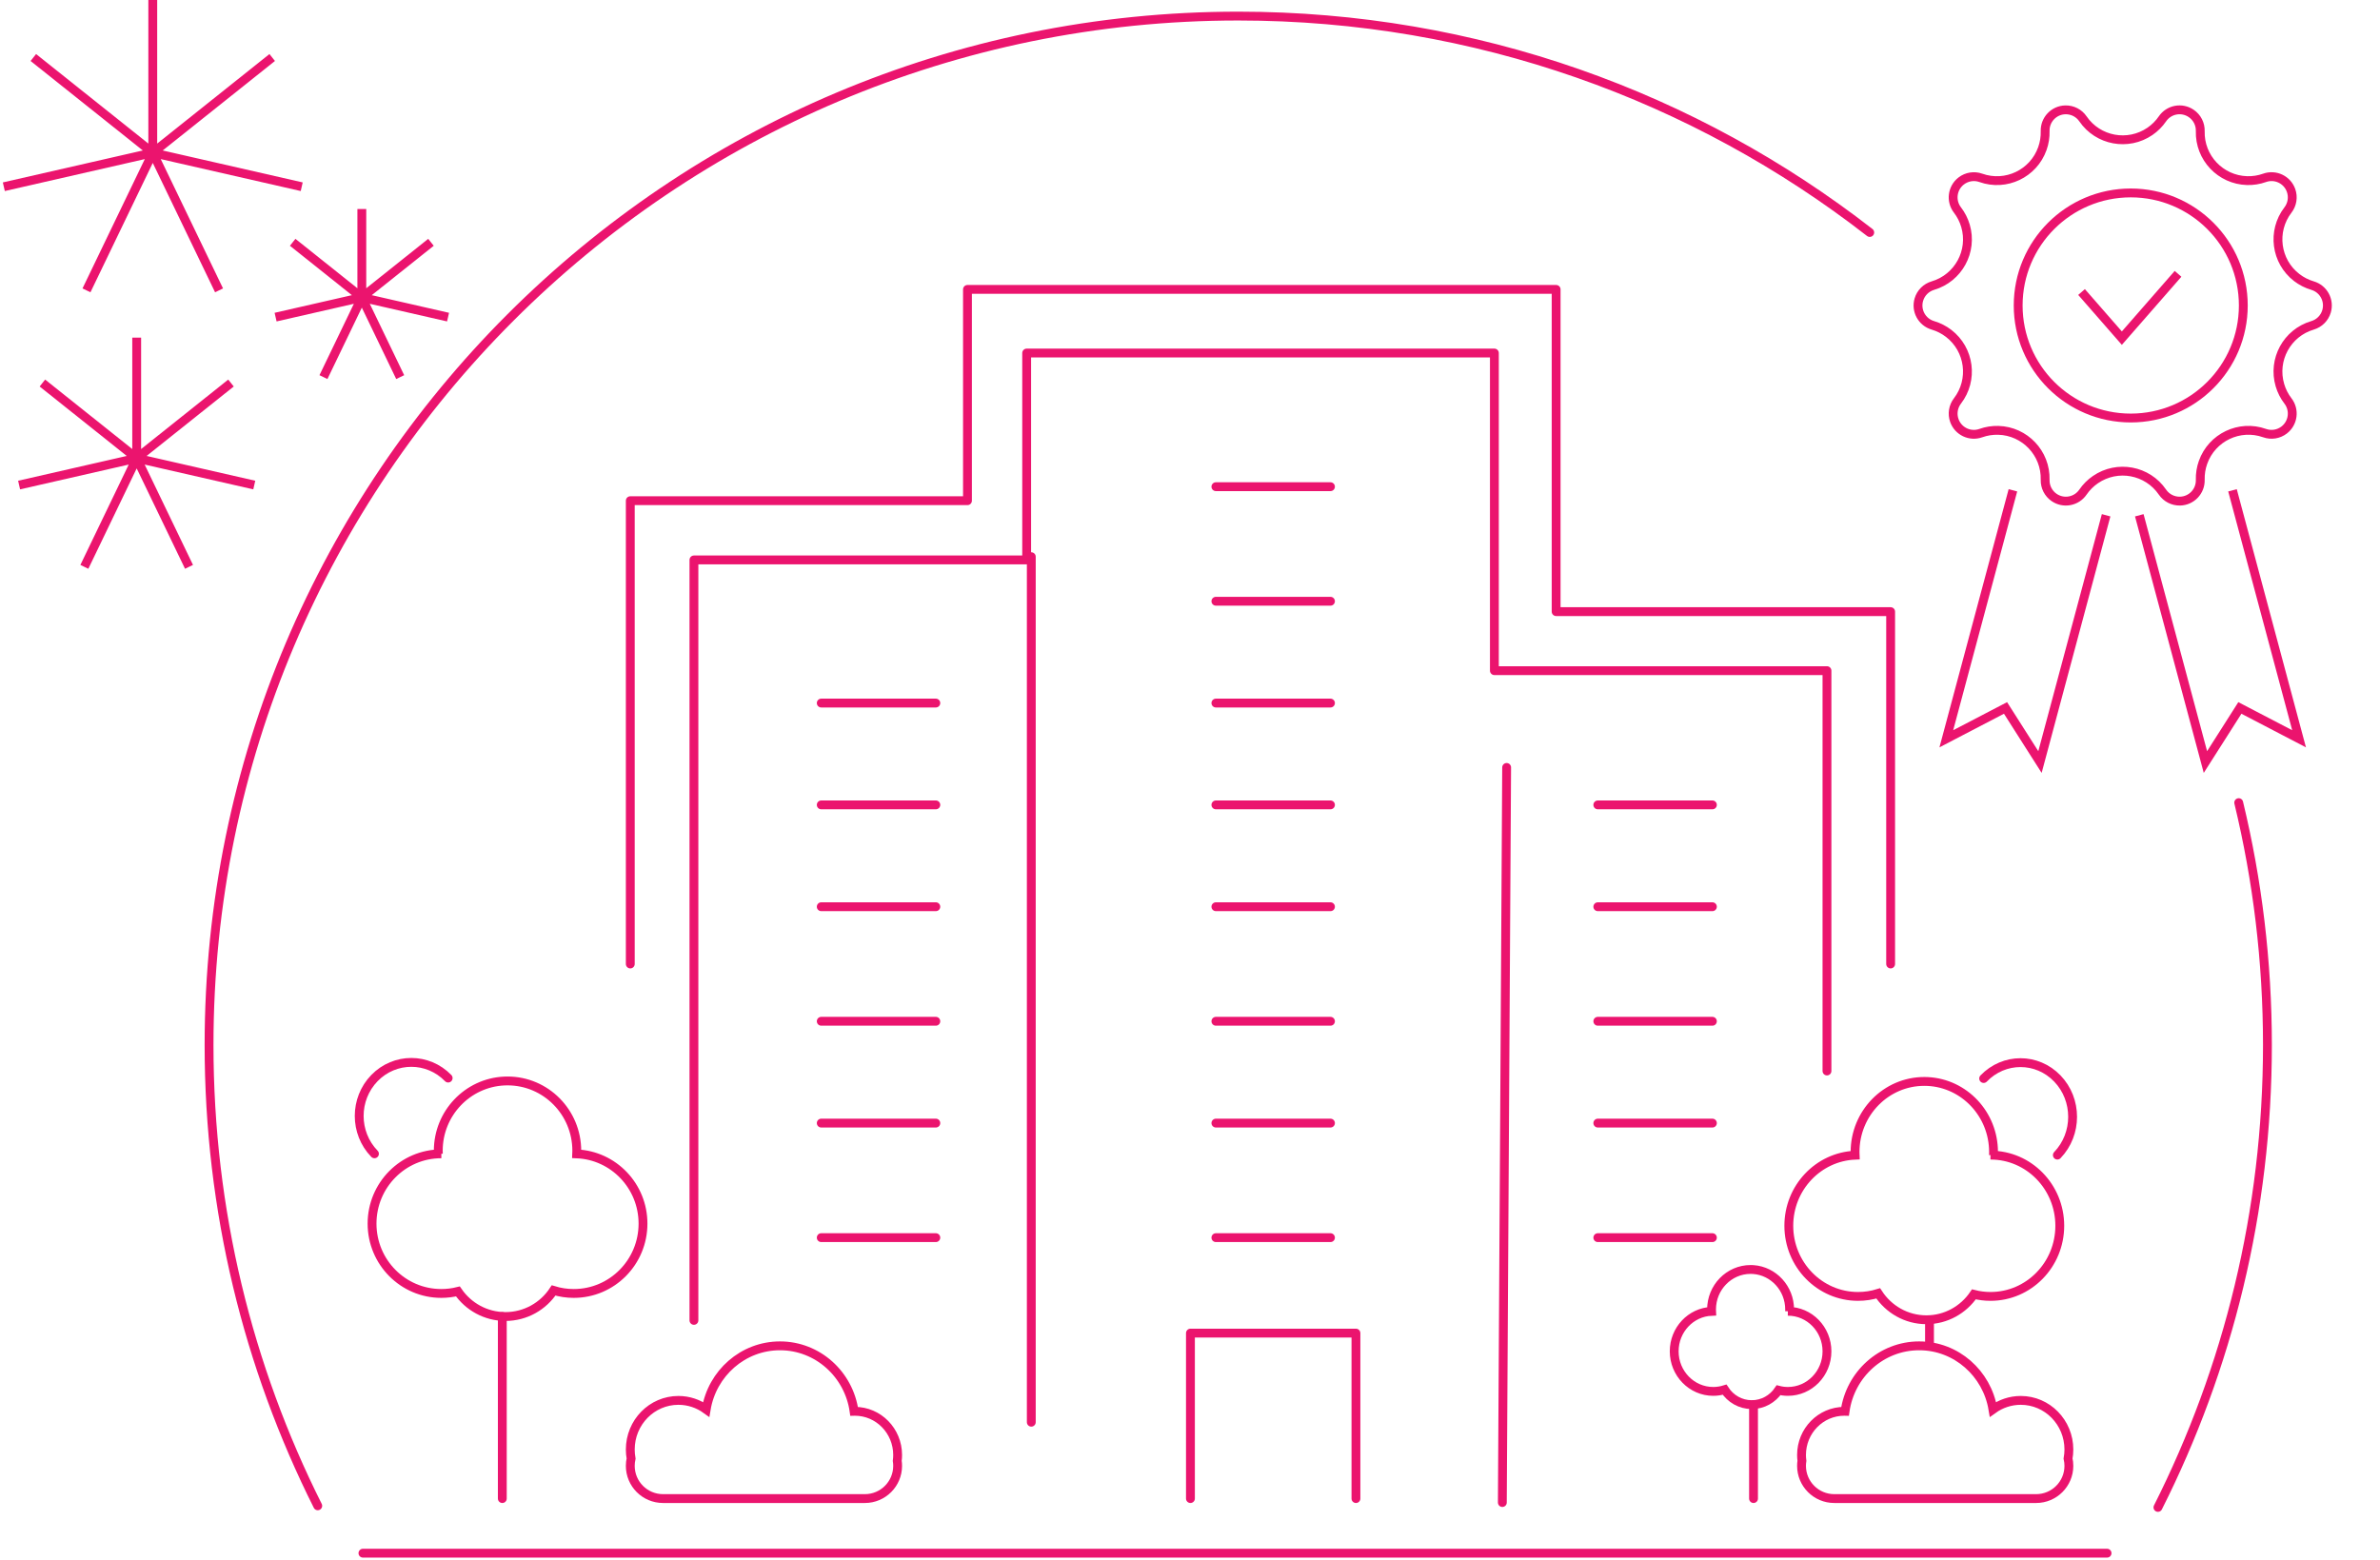<?xml version="1.0" encoding="UTF-8"?>
<svg width="148px" height="97px" viewBox="0 0 148 97" version="1.1" xmlns="http://www.w3.org/2000/svg" xmlns:xlink="http://www.w3.org/1999/xlink">
    <title>4. Focus your efforts on tenant priorities</title>
    <g id="Graphic-Articles" stroke="none" stroke-width="1" fill="none" fill-rule="evenodd">
        <g id="9-Tips-for-a-Quick-Apartment--Turnover-to-Minimize-Vacancy---desk" transform="translate(-297, -1870)" stroke="#EB146E" stroke-width="0.55">
            <g id="4.-Focus-your-efforts-on-tenant-priorities" transform="translate(297, 1870)">
                <g id="class-a" transform="translate(20.931, 18)">
                    <polyline id="Path-337" stroke-linecap="round" stroke-linejoin="round" points="22.221 64.125 22.221 16.826 42.912 16.826 42.912 3.958 71.997 3.958 71.997 23.713 92.679 23.713 92.679 48.614"></polyline>
                    <g id="Group" transform="translate(0, 46.762)">
                        <line x1="10.305" y1="17.123" x2="10.305" y2="28.446" id="Path-267" stroke-linecap="round" stroke-linejoin="round"></line>
                        <path d="M10.63,2.47 C13.008,2.47 14.936,4.415 14.936,6.813 C14.936,6.878 14.934,6.942 14.931,7.006 C17.225,7.102 19.054,9.008 19.054,11.345 C19.054,13.744 17.127,15.688 14.748,15.688 C14.312,15.688 13.892,15.623 13.495,15.501 C12.852,16.479 11.75,17.123 10.499,17.123 C9.275,17.123 8.193,16.505 7.544,15.562 C7.213,15.645 6.867,15.688 6.511,15.688 C4.132,15.688 2.205,13.744 2.205,11.345 C2.205,8.947 4.132,7.002 6.511,7.002 L6.328,7.005 L6.323,6.813 C6.323,4.485 8.14,2.585 10.421,2.475 Z" id="Combined-Shape"></path>
                        <path d="M6.786,5.076 C6.811,3.262 5.36,1.811 3.546,1.836 C1.731,1.861 0.24,3.352 0.215,5.166" id="Path" stroke-linecap="round" stroke-linejoin="round" transform="translate(3.501, 3.501) rotate(-45) translate(-3.501, -3.501) "></path>
                    </g>
                    <g id="Group" transform="translate(99.846, 56.249) scale(-1, 1) translate(-99.846, -56.249) translate(90.304, 46.789)">
                        <line x1="10.333" y1="17.297" x2="10.333" y2="18.92" id="Path-267" stroke-linecap="round" stroke-linejoin="round"></line>
                        <path d="M10.657,2.473 C13.035,2.473 14.963,4.44 14.963,6.866 C14.963,6.932 14.962,6.997 14.959,7.061 C17.252,7.159 19.082,9.087 19.082,11.451 C19.082,13.878 17.154,15.845 14.776,15.845 C14.34,15.845 13.919,15.779 13.523,15.656 C12.88,16.645 11.778,17.297 10.527,17.297 C9.302,17.297 8.221,16.672 7.572,15.717 C7.241,15.801 6.895,15.845 6.538,15.845 C4.16,15.845 2.232,13.878 2.232,11.451 C2.232,9.025 4.16,7.057 6.538,7.057 L6.355,7.061 L6.351,6.866 C6.351,4.511 8.167,2.589 10.449,2.478 Z" id="Combined-Shape"></path>
                        <path d="M6.833,5.085 C6.868,3.259 5.418,1.809 3.593,1.844 C1.767,1.88 0.259,3.388 0.223,5.213" id="Path" stroke-linecap="round" stroke-linejoin="round" transform="translate(3.528, 3.528) rotate(-45) translate(-3.528, -3.528) "></path>
                    </g>
                    <path d="M100.406,65.708 C102.751,65.708 104.692,67.478 105.014,69.781 L105.061,69.78 C106.53,69.78 107.721,70.995 107.721,72.494 C107.721,72.618 107.713,72.741 107.697,72.861 C107.713,72.962 107.721,73.067 107.721,73.173 C107.721,74.297 106.81,75.208 105.685,75.208 L93.132,75.208 C92.008,75.208 91.096,74.297 91.096,73.173 C91.096,73.017 91.114,72.865 91.147,72.719 C91.114,72.536 91.096,72.347 91.096,72.155 C91.096,70.468 92.436,69.101 94.089,69.101 C94.732,69.101 95.329,69.309 95.817,69.661 C96.188,67.417 98.101,65.708 100.406,65.708 Z" id="Combined-Shape" transform="translate(99.409, 70.458) scale(-1, 1) translate(-99.409, -70.458) "></path>
                    <g id="Group" transform="translate(87.929, 68.083) scale(-1, 1) translate(-87.929, -68.083) translate(83.179, 60.958)">
                        <line x1="4.567" y1="8.407" x2="4.567" y2="14.25" id="Path-267" stroke-linecap="round" stroke-linejoin="round"></line>
                        <path d="M4.75,0 C6.091,0 7.178,1.116 7.178,2.492 C7.178,2.529 7.177,2.567 7.175,2.604 C8.468,2.658 9.5,3.751 9.5,5.092 C9.5,6.468 8.413,7.584 7.072,7.584 C6.826,7.584 6.589,7.546 6.365,7.477 C6.003,8.037 5.382,8.407 4.677,8.407 C3.986,8.407 3.376,8.053 3.01,7.511 C2.824,7.559 2.629,7.584 2.428,7.584 C1.087,7.584 0,6.468 0,5.092 C0,3.716 1.087,2.6 2.428,2.6 L2.325,2.603 L2.322,2.492 C2.322,1.171 3.324,0.09 4.59,0.005 Z" id="Combined-Shape"></path>
                    </g>
                    <path d="M27.573,65.708 C29.918,65.708 31.858,67.478 32.181,69.781 L32.228,69.78 C33.697,69.78 34.888,70.995 34.888,72.494 C34.888,72.618 34.88,72.741 34.864,72.861 C34.88,72.962 34.888,73.067 34.888,73.173 C34.888,74.297 33.976,75.208 32.852,75.208 L20.299,75.208 C19.174,75.208 18.263,74.297 18.263,73.173 C18.263,73.017 18.28,72.865 18.313,72.719 C18.28,72.536 18.263,72.347 18.263,72.155 C18.263,70.468 19.603,69.101 21.255,69.101 C21.899,69.101 22.495,69.309 22.983,69.661 C23.355,67.417 25.268,65.708 27.573,65.708 Z" id="Combined-Shape"></path>
                    <line x1="72.759" y1="29.733" x2="72.492" y2="75.454" id="Path-339" stroke-linecap="round" stroke-linejoin="round"></line>
                    <polyline id="Path-340" stroke-linecap="round" stroke-linejoin="round" points="53.096 75.208 53.096 64.917 63.388 64.917 63.388 75.208"></polyline>
                    <line x1="30.138" y1="25.729" x2="37.263" y2="25.729" id="Path-341" stroke-linecap="round" stroke-linejoin="round"></line>
                    <line x1="30.138" y1="32.062" x2="37.263" y2="32.062" id="Path-341" stroke-linecap="round" stroke-linejoin="round"></line>
                    <line x1="30.138" y1="38.396" x2="37.263" y2="38.396" id="Path-341" stroke-linecap="round" stroke-linejoin="round"></line>
                    <line x1="30.138" y1="45.521" x2="37.263" y2="45.521" id="Path-341" stroke-linecap="round" stroke-linejoin="round"></line>
                    <line x1="30.138" y1="51.854" x2="37.263" y2="51.854" id="Path-341" stroke-linecap="round" stroke-linejoin="round"></line>
                    <line x1="30.138" y1="58.979" x2="37.263" y2="58.979" id="Path-341" stroke-linecap="round" stroke-linejoin="round"></line>
                    <line x1="78.429" y1="32.062" x2="85.554" y2="32.062" id="Path-341" stroke-linecap="round" stroke-linejoin="round"></line>
                    <line x1="78.429" y1="38.396" x2="85.554" y2="38.396" id="Path-341" stroke-linecap="round" stroke-linejoin="round"></line>
                    <line x1="78.429" y1="45.521" x2="85.554" y2="45.521" id="Path-341" stroke-linecap="round" stroke-linejoin="round"></line>
                    <line x1="78.429" y1="51.854" x2="85.554" y2="51.854" id="Path-341" stroke-linecap="round" stroke-linejoin="round"></line>
                    <line x1="78.429" y1="58.979" x2="85.554" y2="58.979" id="Path-341" stroke-linecap="round" stroke-linejoin="round"></line>
                    <line x1="54.679" y1="32.062" x2="61.804" y2="32.062" id="Path-341" stroke-linecap="round" stroke-linejoin="round"></line>
                    <line x1="54.679" y1="25.729" x2="61.804" y2="25.729" id="Path-341" stroke-linecap="round" stroke-linejoin="round"></line>
                    <line x1="54.679" y1="19.396" x2="61.804" y2="19.396" id="Path-341" stroke-linecap="round" stroke-linejoin="round"></line>
                    <line x1="54.679" y1="12.271" x2="61.804" y2="12.271" id="Path-341" stroke-linecap="round" stroke-linejoin="round"></line>
                    <line x1="54.679" y1="38.396" x2="61.804" y2="38.396" id="Path-341" stroke-linecap="round" stroke-linejoin="round"></line>
                    <line x1="54.679" y1="45.521" x2="61.804" y2="45.521" id="Path-341" stroke-linecap="round" stroke-linejoin="round"></line>
                    <line x1="54.679" y1="51.854" x2="61.804" y2="51.854" id="Path-341" stroke-linecap="round" stroke-linejoin="round"></line>
                    <line x1="54.679" y1="58.979" x2="61.804" y2="58.979" id="Path-341" stroke-linecap="round" stroke-linejoin="round"></line>
                    <line x1="1.638" y1="78.604" x2="110.096" y2="78.604" id="Path-342" stroke-linecap="round" stroke-linejoin="round"></line>
                    <line x1="43.2" y1="16.625" x2="43.2" y2="70.458" id="Path-5" stroke-linecap="round" stroke-linejoin="round"></line>
                    <polyline id="Path-6" stroke-linecap="round" stroke-linejoin="round" points="18.263 41.958 18.263 13.142 39.231 13.142 39.231 0 75.837 0 75.837 20.042 96.638 20.042 96.638 41.958"></polyline>
                </g>
                <path d="M134.191,93.757 C138.547,85.111 141,75.342 141,65 C141,59.807 140.381,54.758 139.214,49.923 M116.27,14.46 C105.428,6.024 91.801,1 77,1 C41.654,1 13,29.654 13,65 C13,75.302 15.434,85.036 19.759,93.658" id="Shape" stroke-linecap="round" stroke-linejoin="round"></path>
                <g id="Group-2" transform="translate(116, 3)">
                    <path d="M13.528,27.608 C13.126,28.196 12.324,28.345 11.737,27.943 C11.375,27.696 11.165,27.282 11.177,26.845 C11.223,25.19 9.918,23.812 8.264,23.766 C7.894,23.756 7.525,23.814 7.177,23.938 C6.506,24.177 5.769,23.827 5.531,23.156 C5.384,22.744 5.457,22.285 5.724,21.938 C6.733,20.627 6.488,18.745 5.177,17.736 C4.883,17.51 4.551,17.341 4.196,17.236 C3.513,17.035 3.123,16.319 3.324,15.636 C3.448,15.216 3.776,14.888 4.196,14.764 C5.783,14.296 6.691,12.63 6.223,11.043 C6.119,10.688 5.949,10.355 5.724,10.062 C5.29,9.498 5.395,8.689 5.959,8.255 C6.306,7.988 6.764,7.915 7.177,8.062 C8.736,8.616 10.45,7.802 11.004,6.243 C11.129,5.894 11.187,5.525 11.177,5.155 C11.157,4.444 11.718,3.851 12.429,3.832 C12.867,3.82 13.28,4.03 13.528,4.392 C14.463,5.757 16.328,6.105 17.694,5.17 C17.999,4.961 18.263,4.697 18.472,4.392 C18.874,3.804 19.676,3.655 20.263,4.057 C20.625,4.304 20.835,4.718 20.823,5.155 C20.777,6.81 22.082,8.188 23.736,8.234 C24.106,8.244 24.475,8.186 24.823,8.062 C25.494,7.823 26.231,8.173 26.469,8.844 C26.616,9.256 26.543,9.715 26.276,10.062 C25.267,11.373 25.512,13.255 26.823,14.264 C27.117,14.49 27.449,14.659 27.804,14.764 C28.487,14.965 28.877,15.681 28.676,16.364 C28.552,16.784 28.224,17.112 27.804,17.236 C26.217,17.704 25.309,19.37 25.777,20.957 C25.881,21.312 26.051,21.645 26.276,21.938 C26.71,22.502 26.605,23.311 26.041,23.745 C25.694,24.012 25.236,24.085 24.823,23.938 C23.264,23.384 21.55,24.198 20.996,25.757 C20.871,26.106 20.813,26.475 20.823,26.845 C20.843,27.556 20.282,28.149 19.571,28.168 C19.133,28.18 18.72,27.97 18.472,27.608 C17.537,26.243 15.672,25.895 14.306,26.83 C14.001,27.039 13.737,27.303 13.528,27.608 Z" id="Star"></path>
                    <circle id="Oval" cx="16.5" cy="16" r="7"></circle>
                    <polyline id="Path-432" points="13.441 15.163 15.947 18.032 19.441 14.032"></polyline>
                    <polyline id="Path-433" transform="translate(10, 36) rotate(-345) translate(-10, -36) " points="7 28 7 44 10.06 41.194 13 43.89 13 28"></polyline>
                    <polyline id="Path-433" transform="translate(22, 36) scale(-1, 1) rotate(-345) translate(-22, -36) " points="19 28 19 44 22.06 41.194 25 43.89 25 28"></polyline>
                </g>
                <polygon id="Star" points="22.5 18.5 20.114 23.455 22.5 18.5 17.138 19.724 22.5 18.5 18.2 15.071 22.5 18.5 22.5 13 22.5 18.5 26.8 15.071 22.5 18.5 27.862 19.724 22.5 18.5 24.886 23.455"></polygon>
                <polygon id="Star-Copy" points="8.5 28.5 5.246 35.257 8.5 28.5 1.188 30.169 8.5 28.5 2.636 23.824 8.5 28.5 8.5 21 8.5 28.5 14.364 23.824 8.5 28.5 15.812 30.169 8.5 28.5 11.754 35.257"></polygon>
                <polygon id="Star-Copy-2" points="9.5 9.5 5.378 18.059 9.5 9.5 0.238 11.614 9.5 9.5 2.073 3.577 9.5 9.5 9.5 0 9.5 9.5 16.927 3.577 9.5 9.5 18.762 11.614 9.5 9.5 13.622 18.059"></polygon>
            </g>
        </g>
    </g>
</svg>